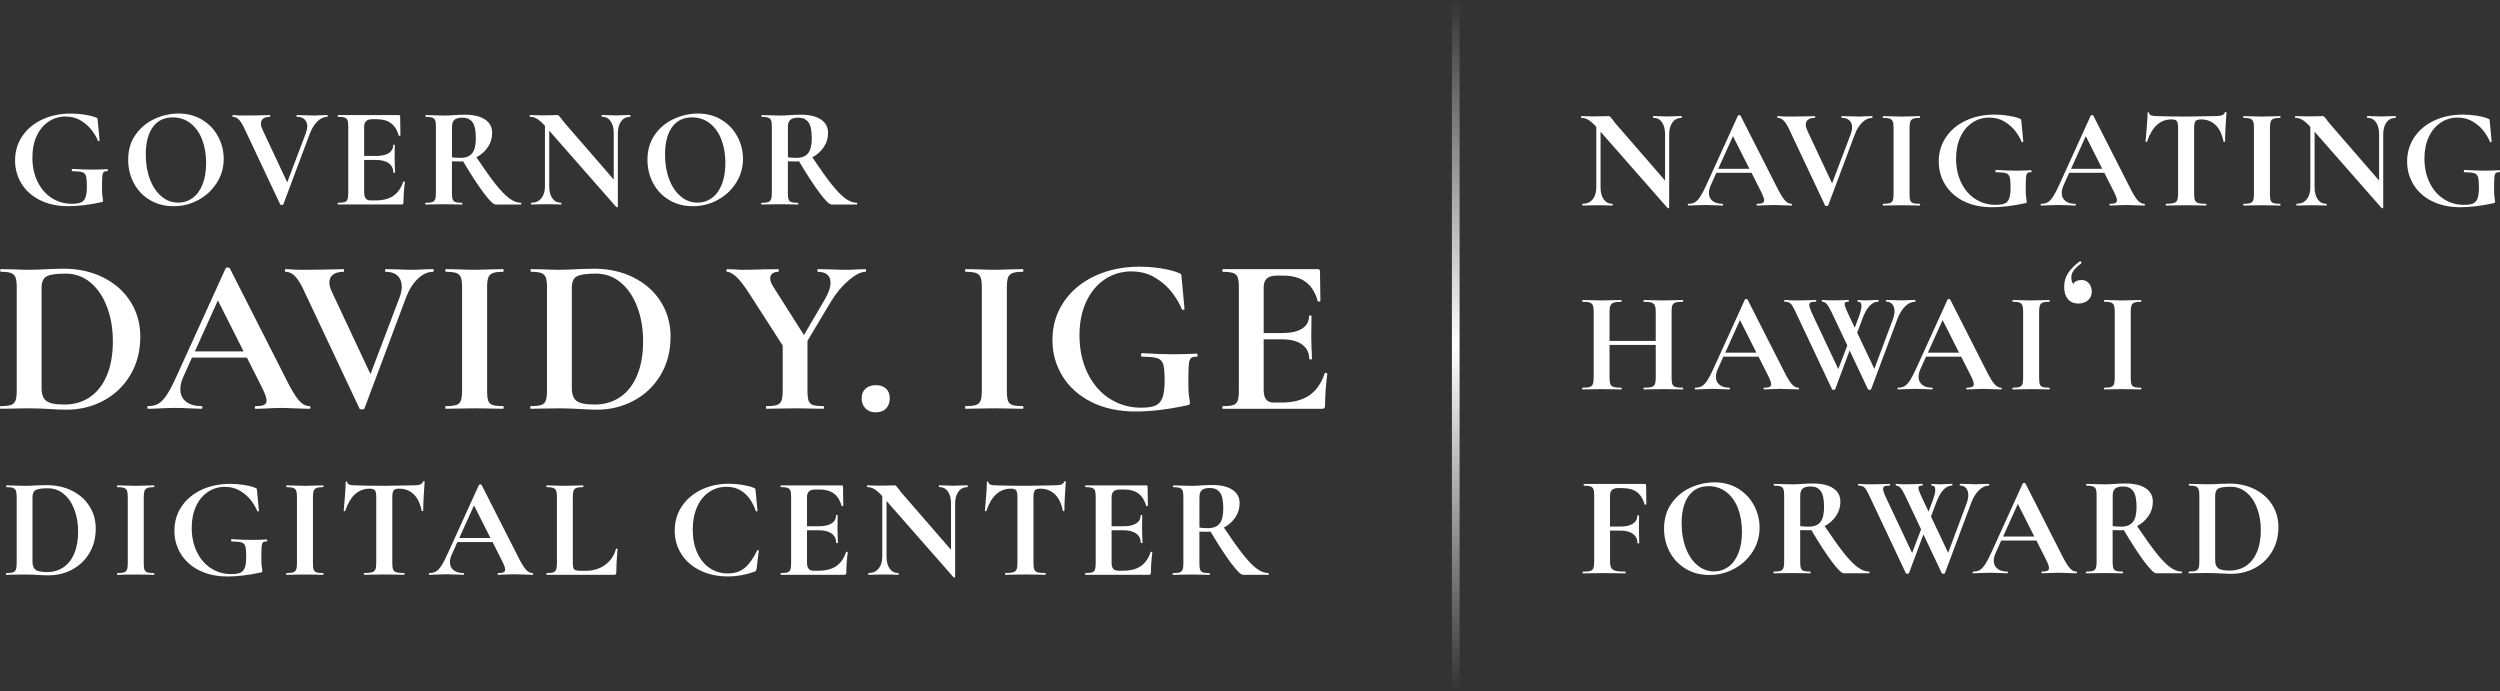 <?xml version="1.0" encoding="UTF-8"?>
<svg xmlns="http://www.w3.org/2000/svg" xmlns:xlink="http://www.w3.org/1999/xlink" id="Layer_2" viewBox="0 0 978.94 270.73">
  <rect x="0" y="0" width="978.94" height="270.73" fill="#333333" stroke="none"/>
  <defs>
    <style>.cls-1{fill:url(#linear-gradient);}.cls-2{fill:#fff;}</style>
    <linearGradient id="linear-gradient" x1="1630.51" y1="4162.06" x2="1901.23" y2="4162.06" gradientTransform="translate(-3592.03 1901.23) rotate(-90)" gradientUnits="userSpaceOnUse">
      <stop offset="0" stop-color="#fff" stop-opacity="0"></stop>
      <stop offset=".5" stop-color="#fff"></stop>
      <stop offset="1" stop-color="#fff" stop-opacity="0"></stop>
    </linearGradient>
  </defs>
  <g id="Layer_1-2">
    <rect class="cls-1" x="568.53" width="3.01" height="270.73"></rect>
    <path class="cls-2" d="M658.54,45.82c0,.22-.04.34-.11.34-1.49,0-2.67.59-3.53,1.76-.86,1.18-1.29,2.75-1.29,4.73v28.67c0,.11-.08.19-.25.22-.17.04-.29.02-.36-.06l-26.26-29.9v21.78c0,1.98.41,3.55,1.23,4.7.82,1.16,1.96,1.74,3.42,1.74.07,0,.11.11.11.34s-.04.34-.11.34c-1.05,0-1.85-.02-2.41-.06l-3.02-.06-3.47.06c-.64.04-1.55.06-2.74.06-.11,0-.17-.11-.17-.34s.06-.34.17-.34c1.64,0,2.94-.58,3.89-1.74.95-1.16,1.43-2.72,1.43-4.7v-23.69c-1.23-1.34-2.29-2.27-3.16-2.77-.88-.5-1.78-.76-2.72-.76-.08,0-.11-.11-.11-.34s.04-.34.11-.34l2.35.06c.48.04,1.19.06,2.13.06l4.26-.06c.52-.04,1.16-.06,1.9-.06.3,0,.52.08.67.22.15.15.41.47.78.95.63.86,1.08,1.44,1.34,1.74l19.38,22.34v-18.09c0-2.02-.41-3.6-1.23-4.76-.82-1.16-1.96-1.74-3.42-1.74-.08,0-.11-.11-.11-.34s.04-.34.11-.34l2.41.06c1.19.08,2.2.11,3.02.11.75,0,1.79-.04,3.14-.11l2.52-.06c.07,0,.11.11.11.34Z"></path>
    <path class="cls-2" d="M701.77,80.15c0,.22-.09.34-.28.34-.75,0-1.9-.04-3.47-.11-1.64-.07-2.82-.11-3.53-.11-.93,0-2.07.04-3.42.11-1.27.08-2.28.11-3.02.11-.15,0-.22-.11-.22-.34s.07-.34.22-.34c.97,0,1.67-.1,2.1-.31.43-.2.64-.57.64-1.09,0-.63-.37-1.7-1.12-3.19l-3.81-7.56h-13.78l-2.18,4.87c-.49,1.08-.73,2.09-.73,3.02,0,1.34.48,2.39,1.43,3.14.95.75,2.23,1.12,3.84,1.12.19,0,.28.11.28.34s-.09.34-.28.34c-.67,0-1.64-.04-2.91-.11-1.42-.07-2.65-.11-3.7-.11s-2.22.04-3.64.11c-1.27.08-2.3.11-3.08.11-.15,0-.22-.11-.22-.34s.08-.34.22-.34c1.04,0,1.92-.21,2.63-.64.71-.43,1.42-1.19,2.13-2.3.71-1.1,1.55-2.73,2.52-4.9l12.15-26.71c.07-.11.24-.17.5-.17.3,0,.47.06.5.17l14,27.55c1.31,2.65,2.39,4.48,3.25,5.49.86,1.01,1.75,1.51,2.69,1.51.19,0,.28.11.28.34ZM672.82,66.09h12.21l-6.44-12.77-5.77,12.77Z"></path>
    <path class="cls-2" d="M733.24,45.82c0,.22-.06.34-.17.34-1.34,0-2.63.6-3.86,1.79-1.23,1.2-2.22,2.8-2.97,4.82l-10.36,27.66c-.04.15-.24.22-.62.22s-.58-.08-.62-.22l-14.28-30.3c-.67-1.34-1.34-2.34-2.02-3-.67-.65-1.42-.98-2.24-.98-.11,0-.17-.11-.17-.34s.06-.34.17-.34c.56,0,.95.02,1.18.06.75.08,1.72.11,2.91.11,3.21,0,5.94-.04,8.18-.11.6-.04,1.34-.06,2.24-.06.11,0,.17.11.17.34s-.06.34-.17.34c-1.12,0-1.99.23-2.6.7-.62.47-.92,1.13-.92,1.99,0,.63.21,1.4.62,2.3l9.69,20.66,7.28-19.21c.37-1.04.56-1.94.56-2.69,0-1.16-.35-2.07-1.04-2.74-.69-.67-1.69-1.01-3-1.01-.11,0-.17-.11-.17-.34s.06-.34.17-.34l2.74.06c1.57.08,2.97.11,4.2.11.71,0,1.59-.04,2.63-.11l2.3-.06c.11,0,.17.11.17.34Z"></path>
    <path class="cls-2" d="M748.02,78.47c.19.52.55.88,1.09,1.06.54.19,1.41.28,2.6.28.11,0,.17.11.17.34s-.06.34-.17.34c-1.23,0-2.2-.02-2.91-.06l-4.26-.06-4.14.06c-.75.04-1.75.06-3.02.06-.08,0-.11-.11-.11-.34s.04-.34.11-.34c1.19,0,2.07-.09,2.63-.28.56-.19.94-.55,1.15-1.09.21-.54.31-1.37.31-2.49v-25.93c0-1.12-.1-1.94-.31-2.46-.21-.52-.59-.89-1.15-1.09-.56-.21-1.44-.31-2.63-.31-.08,0-.11-.11-.11-.34s.04-.34.11-.34l3.02.06c1.72.08,3.1.11,4.14.11,1.16,0,2.59-.04,4.31-.11l2.86-.06c.11,0,.17.11.17.34s-.06.34-.17.34c-1.16,0-2.02.11-2.58.34-.56.22-.93.61-1.12,1.15-.19.54-.28,1.37-.28,2.49v25.82c0,1.16.09,2,.28,2.52Z"></path>
    <path class="cls-2" d="M768.91,78.78c-3.14-1.59-5.54-3.74-7.22-6.47-1.68-2.72-2.52-5.75-2.52-9.07,0-3.55.94-6.72,2.83-9.52,1.88-2.8,4.49-4.97,7.81-6.52,3.32-1.55,7.06-2.32,11.2-2.32,1.79,0,3.58.14,5.38.42,1.79.28,3.23.64,4.31,1.09.41.15.64.27.7.36.06.09.1.4.14.92l.73,7.78c0,.11-.1.19-.31.22-.21.04-.33-.02-.36-.17-.49-1.23-1.27-2.58-2.35-4.03-1.08-1.46-2.5-2.72-4.26-3.81-1.75-1.08-3.79-1.62-6.1-1.62s-4.57.65-6.55,1.96c-1.98,1.31-3.54,3.17-4.68,5.6s-1.71,5.25-1.71,8.46c0,3.51.66,6.65,1.99,9.41s3.16,4.91,5.52,6.44c2.35,1.53,5,2.3,7.95,2.3,1.53,0,2.71-.17,3.53-.5s1.42-.99,1.79-1.96c.37-.97.56-2.41.56-4.31s-.11-3.29-.34-4.06c-.22-.76-.7-1.28-1.43-1.54-.73-.26-2.01-.39-3.84-.39-.22,0-.34-.15-.34-.45,0-.11.03-.21.08-.31.06-.09.12-.14.2-.14,3.17.19,5.75.28,7.73.28s3.88-.06,5.94-.17c.15,0,.23.13.25.39.02.26-.07.39-.25.39-.67-.04-1.15.08-1.43.36s-.46.85-.53,1.71c-.08.86-.11,2.35-.11,4.48,0,1.68.06,2.88.2,3.58.13.71.2,1.16.2,1.34,0,.22-.04.37-.11.45s-.24.15-.5.22c-4.82,1.04-9.15,1.57-12.99,1.57-4.26,0-7.95-.79-11.09-2.38Z"></path>
    <path class="cls-2" d="M839.92,80.15c0,.22-.09.34-.28.34-.75,0-1.9-.04-3.47-.11-1.64-.07-2.82-.11-3.53-.11-.93,0-2.07.04-3.42.11-1.27.08-2.28.11-3.02.11-.15,0-.22-.11-.22-.34s.07-.34.22-.34c.97,0,1.67-.1,2.1-.31.43-.2.64-.57.64-1.09,0-.63-.37-1.7-1.12-3.19l-3.81-7.56h-13.78l-2.18,4.87c-.49,1.08-.73,2.09-.73,3.02,0,1.34.48,2.39,1.43,3.14.95.75,2.23,1.12,3.84,1.12.19,0,.28.11.28.34s-.09.34-.28.34c-.67,0-1.64-.04-2.91-.11-1.42-.07-2.65-.11-3.7-.11s-2.22.04-3.64.11c-1.27.08-2.3.11-3.08.11-.15,0-.22-.11-.22-.34s.08-.34.22-.34c1.04,0,1.92-.21,2.63-.64.71-.43,1.42-1.19,2.13-2.3.71-1.1,1.55-2.73,2.52-4.9l12.15-26.71c.07-.11.24-.17.5-.17.3,0,.47.06.5.17l14,27.55c1.31,2.65,2.39,4.48,3.25,5.49.86,1.01,1.75,1.51,2.69,1.51.19,0,.28.11.28.34ZM810.97,66.09h12.21l-6.44-12.77-5.77,12.77Z"></path>
    <path class="cls-2" d="M840.76,55.45c-.04.11-.15.16-.34.14s-.28-.08-.28-.2c.15-1.49.32-3.42.5-5.8.19-2.37.28-4.15.28-5.35,0-.19.1-.28.31-.28s.31.09.31.28c0,.82,1.06,1.23,3.19,1.23,3.21.11,6.96.17,11.26.17,2.2,0,4.54-.04,7-.11l3.81-.06c1.42,0,2.45-.09,3.11-.28.65-.19,1.07-.56,1.26-1.12.04-.15.16-.22.36-.22s.31.08.31.22c-.11,1.12-.23,2.91-.36,5.38-.13,2.46-.2,4.44-.2,5.94,0,.11-.09.17-.28.17s-.3-.06-.34-.17c-.56-2.87-1.61-5.03-3.14-6.47-1.53-1.44-3.42-2.16-5.66-2.16-1.08,0-1.8.23-2.16.7s-.53,1.35-.53,2.66v25.82c0,1.16.11,2,.34,2.52.22.52.65.88,1.29,1.06.63.19,1.64.28,3.02.28.11,0,.17.11.17.34s-.06.34-.17.34c-1.34,0-2.41-.02-3.19-.06l-4.65-.06-4.54.06c-.78.04-1.87.06-3.25.06-.11,0-.17-.11-.17-.34s.06-.34.17-.34c1.34,0,2.34-.09,3-.28.65-.19,1.1-.55,1.34-1.09.24-.54.36-1.37.36-2.49v-25.93c0-1.27-.17-2.13-.5-2.58s-1.03-.67-2.07-.67c-4.44,0-7.63,2.89-9.58,8.68Z"></path>
    <path class="cls-2" d="M889.14,78.47c.19.52.55.88,1.09,1.06.54.19,1.41.28,2.6.28.11,0,.17.11.17.34s-.06.34-.17.34c-1.23,0-2.2-.02-2.91-.06l-4.26-.06-4.14.06c-.75.04-1.75.06-3.02.06-.08,0-.11-.11-.11-.34s.04-.34.11-.34c1.19,0,2.07-.09,2.63-.28.56-.19.94-.55,1.15-1.09.21-.54.31-1.37.31-2.49v-25.93c0-1.12-.1-1.94-.31-2.46-.21-.52-.59-.89-1.15-1.09-.56-.21-1.44-.31-2.63-.31-.08,0-.11-.11-.11-.34s.04-.34.11-.34l3.02.06c1.72.08,3.1.11,4.14.11,1.16,0,2.59-.04,4.31-.11l2.86-.06c.11,0,.17.11.17.34s-.06.34-.17.34c-1.16,0-2.02.11-2.58.34-.56.22-.93.61-1.12,1.15-.19.54-.28,1.37-.28,2.49v25.82c0,1.16.09,2,.28,2.52Z"></path>
    <path class="cls-2" d="M938.14,45.82c0,.22-.04.34-.11.34-1.49,0-2.67.59-3.53,1.76-.86,1.18-1.29,2.75-1.29,4.73v28.67c0,.11-.08.19-.25.22-.17.04-.29.02-.36-.06l-26.26-29.9v21.78c0,1.98.41,3.55,1.23,4.7.82,1.16,1.96,1.74,3.42,1.74.07,0,.11.11.11.34s-.04.34-.11.34c-1.05,0-1.85-.02-2.41-.06l-3.02-.06-3.47.06c-.64.04-1.55.06-2.74.06-.11,0-.17-.11-.17-.34s.06-.34.17-.34c1.64,0,2.94-.58,3.89-1.74.95-1.16,1.43-2.72,1.43-4.7v-23.69c-1.23-1.34-2.29-2.27-3.16-2.77-.88-.5-1.78-.76-2.72-.76-.08,0-.11-.11-.11-.34s.04-.34.11-.34l2.35.06c.48.04,1.19.06,2.13.06l4.26-.06c.52-.04,1.16-.06,1.9-.06.3,0,.52.08.67.22.15.15.41.47.78.95.63.86,1.08,1.44,1.34,1.74l19.38,22.34v-18.09c0-2.02-.41-3.6-1.23-4.76-.82-1.16-1.96-1.74-3.42-1.74-.08,0-.11-.11-.11-.34s.04-.34.11-.34l2.41.06c1.19.08,2.2.11,3.02.11.75,0,1.79-.04,3.14-.11l2.52-.06c.07,0,.11.11.11.34Z"></path>
    <path class="cls-2" d="M952.31,78.78c-3.14-1.59-5.54-3.74-7.22-6.47-1.68-2.72-2.52-5.75-2.52-9.07,0-3.55.94-6.72,2.83-9.52,1.88-2.8,4.49-4.97,7.81-6.52,3.32-1.55,7.06-2.32,11.2-2.32,1.79,0,3.58.14,5.38.42,1.79.28,3.23.64,4.31,1.09.41.15.64.27.7.36.06.09.1.4.14.92l.73,7.78c0,.11-.1.19-.31.22-.21.04-.33-.02-.36-.17-.49-1.23-1.27-2.58-2.35-4.03-1.08-1.46-2.5-2.72-4.26-3.81-1.75-1.08-3.79-1.62-6.1-1.62s-4.57.65-6.55,1.96c-1.98,1.31-3.54,3.17-4.68,5.6s-1.71,5.25-1.71,8.46c0,3.51.66,6.65,1.99,9.41s3.16,4.91,5.52,6.44c2.35,1.53,5,2.3,7.95,2.3,1.53,0,2.71-.17,3.53-.5s1.42-.99,1.79-1.96c.37-.97.56-2.41.56-4.31s-.11-3.29-.34-4.06c-.22-.76-.7-1.28-1.43-1.54-.73-.26-2.01-.39-3.84-.39-.22,0-.34-.15-.34-.45,0-.11.03-.21.08-.31.06-.09.12-.14.2-.14,3.17.19,5.75.28,7.73.28s3.88-.06,5.94-.17c.15,0,.23.13.25.39.02.26-.07.39-.25.39-.67-.04-1.15.08-1.43.36s-.46.85-.53,1.71c-.08.86-.11,2.35-.11,4.48,0,1.68.06,2.88.2,3.58.13.71.2,1.16.2,1.34,0,.22-.04.37-.11.45s-.24.15-.5.22c-4.82,1.04-9.15,1.57-12.99,1.57-4.26,0-7.95-.79-11.09-2.38Z"></path>
    <path class="cls-2" d="M659.1,152.15c0,.22-.06.34-.17.34-1.31,0-2.35-.02-3.14-.06l-4.31-.06-5.04.06c-.67.04-1.59.06-2.74.06-.11,0-.17-.11-.17-.34s.06-.34.17-.34c1.38,0,2.39-.09,3.02-.28.63-.19,1.06-.54,1.29-1.06.22-.52.34-1.36.34-2.52v-12.88h-18.09v12.88c0,1.12.11,1.95.34,2.49.22.54.65.91,1.29,1.09.63.19,1.64.28,3.02.28.07,0,.11.11.11.34s-.04.34-.11.34c-1.31,0-2.35-.02-3.14-.06l-4.87-.06-4.2.06c-.75.04-1.77.06-3.08.06-.08,0-.11-.11-.11-.34s.04-.34.11-.34c1.31,0,2.26-.09,2.86-.28.6-.19,1.01-.55,1.23-1.09.22-.54.34-1.37.34-2.49v-25.93c0-1.12-.11-1.94-.34-2.46-.22-.52-.62-.89-1.2-1.09-.58-.21-1.5-.31-2.77-.31-.11,0-.17-.11-.17-.34s.06-.34.17-.34l3.02.06c1.72.08,3.1.11,4.14.11,1.42,0,3.06-.04,4.93-.11l3.08-.06c.07,0,.11.11.11.34s-.04.34-.11.34c-1.34,0-2.33.11-2.97.34-.63.22-1.07.61-1.32,1.15s-.36,1.37-.36,2.49v11.37h18.09v-11.37c0-1.12-.11-1.95-.34-2.49-.22-.54-.65-.92-1.29-1.15-.64-.22-1.64-.34-3.02-.34-.11,0-.17-.11-.17-.34s.06-.34.17-.34l2.74.06c1.87.08,3.55.11,5.04.11,1.01,0,2.44-.04,4.31-.11l3.14-.06c.11,0,.17.11.17.34s-.06.34-.17.34c-1.27,0-2.21.1-2.83.31s-1.03.57-1.23,1.09c-.21.52-.31,1.34-.31,2.46v25.93c0,1.12.1,1.95.31,2.49.21.54.61.91,1.2,1.09.6.19,1.55.28,2.86.28.11,0,.17.11.17.34Z"></path>
    <path class="cls-2" d="M704.51,152.15c0,.22-.09.34-.28.34-.75,0-1.9-.04-3.47-.11-1.64-.07-2.82-.11-3.53-.11-.93,0-2.07.04-3.42.11-1.27.08-2.28.11-3.02.11-.15,0-.22-.11-.22-.34s.07-.34.22-.34c.97,0,1.67-.1,2.1-.31.43-.2.64-.57.64-1.09,0-.63-.37-1.7-1.12-3.19l-3.81-7.56h-13.78l-2.18,4.87c-.49,1.08-.73,2.09-.73,3.02,0,1.34.48,2.39,1.43,3.14.95.75,2.23,1.12,3.84,1.12.19,0,.28.11.28.34s-.09.34-.28.34c-.67,0-1.64-.04-2.91-.11-1.42-.07-2.65-.11-3.7-.11s-2.22.04-3.64.11c-1.27.08-2.3.11-3.08.11-.15,0-.22-.11-.22-.34s.08-.34.22-.34c1.04,0,1.92-.21,2.63-.64.71-.43,1.42-1.19,2.13-2.3.71-1.1,1.55-2.73,2.52-4.9l12.15-26.71c.07-.11.24-.17.5-.17.3,0,.47.06.5.17l14,27.55c1.31,2.65,2.39,4.48,3.25,5.49.86,1.01,1.75,1.51,2.69,1.51.19,0,.28.11.28.34ZM675.56,138.09h12.21l-6.44-12.77-5.77,12.77Z"></path>
    <path class="cls-2" d="M750.04,117.82c0,.22-.04.34-.11.34-1.38,0-2.68.59-3.89,1.76-1.21,1.18-2.21,2.79-3,4.84l-10.36,27.66c-.04.15-.24.22-.62.22s-.58-.08-.62-.22l-7.17-15.18-5.66,15.18c-.04.15-.24.22-.62.22s-.58-.08-.62-.22l-14.28-30.3c-.56-1.19-1.02-2.05-1.37-2.58-.36-.52-.75-.89-1.18-1.09-.43-.21-1-.31-1.71-.31-.11,0-.17-.11-.17-.34s.06-.34.17-.34c.56,0,.95.02,1.18.06.75.08,1.72.11,2.91.11,2.5,0,4.61-.04,6.33-.11.48-.04,1.08-.06,1.79-.06.11,0,.17.11.17.34s-.06.34-.17.34c-.93,0-1.6.09-1.99.28-.39.19-.59.52-.59,1.01,0,.64.43,1.87,1.29,3.7l10.08,21.39,3.53-9.24-6.22-13.16c-.63-1.34-1.23-2.34-1.79-3-.56-.65-1.16-.98-1.79-.98-.11,0-.17-.11-.17-.34s.06-.34.17-.34c.37,0,.81.03,1.32.08s1.22.08,2.16.08c2.13,0,3.9-.04,5.32-.11.37-.04.86-.06,1.46-.06.11,0,.17.11.17.34s-.06.34-.17.34c-.52,0-.91.07-1.15.2-.24.13-.36.36-.36.7,0,.63.5,2,1.51,4.09l2.46,5.21,1.4-3.75c.82-2.13,1.23-3.73,1.23-4.82s-.47-1.62-1.4-1.62c-.11,0-.17-.11-.17-.34s.06-.34.17-.34c.3,0,.62.03.98.08s1.24.08,2.66.08c.63,0,1.4-.04,2.3-.11l2.07-.06c.07,0,.11.11.11.34s-.04.34-.11.34c-2.5,0-4.57,2.2-6.22,6.61l-2.07,5.54,6.72,14.17,7.22-19.32c.45-1.19.67-2.28.67-3.25,0-1.16-.29-2.07-.87-2.74-.58-.67-1.35-1.01-2.32-1.01-.11,0-.17-.11-.17-.34s.06-.34.17-.34l2.58.06c1.34.08,2.58.11,3.7.11.75,0,1.6-.04,2.58-.11l2.41-.06c.08,0,.11.11.11.34Z"></path>
    <path class="cls-2" d="M783.87,152.15c0,.22-.09.34-.28.34-.75,0-1.9-.04-3.47-.11-1.64-.07-2.82-.11-3.53-.11-.93,0-2.07.04-3.42.11-1.27.08-2.28.11-3.02.11-.15,0-.22-.11-.22-.34s.07-.34.22-.34c.97,0,1.67-.1,2.1-.31.43-.2.64-.57.64-1.09,0-.63-.37-1.7-1.12-3.19l-3.81-7.56h-13.78l-2.18,4.87c-.49,1.08-.73,2.09-.73,3.02,0,1.34.48,2.39,1.43,3.14.95.75,2.23,1.12,3.84,1.12.19,0,.28.11.28.34s-.09.34-.28.34c-.67,0-1.64-.04-2.91-.11-1.42-.07-2.65-.11-3.7-.11s-2.22.04-3.64.11c-1.27.08-2.3.11-3.08.11-.15,0-.22-.11-.22-.34s.08-.34.22-.34c1.04,0,1.92-.21,2.63-.64.71-.43,1.42-1.19,2.13-2.3.71-1.1,1.55-2.73,2.52-4.9l12.15-26.71c.07-.11.24-.17.5-.17.3,0,.47.06.5.17l14,27.55c1.31,2.65,2.39,4.48,3.25,5.49.86,1.01,1.75,1.51,2.69,1.51.19,0,.28.11.28.34ZM754.91,138.09h12.21l-6.44-12.77-5.77,12.77Z"></path>
    <path class="cls-2" d="M798.76,150.47c.19.52.55.88,1.09,1.06.54.19,1.41.28,2.6.28.11,0,.17.11.17.34s-.06.34-.17.34c-1.23,0-2.2-.02-2.91-.06l-4.26-.06-4.14.06c-.75.04-1.75.06-3.02.06-.08,0-.11-.11-.11-.34s.04-.34.11-.34c1.19,0,2.07-.09,2.63-.28.56-.19.94-.55,1.15-1.09.21-.54.31-1.37.31-2.49v-25.93c0-1.12-.1-1.94-.31-2.46-.21-.52-.59-.89-1.15-1.09-.56-.21-1.44-.31-2.63-.31-.08,0-.11-.11-.11-.34s.04-.34.11-.34l3.02.06c1.72.08,3.1.11,4.14.11,1.16,0,2.59-.04,4.31-.11l2.86-.06c.11,0,.17.11.17.34s-.06.34-.17.34c-1.16,0-2.02.11-2.58.34-.56.22-.93.61-1.12,1.15-.19.54-.28,1.37-.28,2.49v25.82c0,1.16.09,2,.28,2.52Z"></path>
    <path class="cls-2" d="M817.96,110.93c.75.85,1.12,1.95,1.12,3.28,0,1.44-.51,2.57-1.52,3.4-1.01.83-2.24,1.24-3.68,1.24-1.81,0-3.2-.59-4.16-1.76-.96-1.17-1.44-2.75-1.44-4.72,0-2.08.53-3.92,1.6-5.52,1.07-1.6,2.56-3.09,4.48-4.48l.16-.08c.21,0,.37.12.48.36.11.24.08.41-.08.52-1.17.85-2.11,1.72-2.8,2.6-.69.88-1.04,1.8-1.04,2.76,0,1.23.27,2.11.8,2.64.53-1.01,1.63-1.52,3.28-1.52,1.12,0,2.05.43,2.8,1.28Z"></path>
    <path class="cls-2" d="M834.63,150.47c.19.52.55.88,1.09,1.06.54.19,1.41.28,2.6.28.11,0,.17.11.17.34s-.06.34-.17.34c-1.23,0-2.2-.02-2.91-.06l-4.26-.06-4.14.06c-.75.04-1.75.06-3.02.06-.08,0-.11-.11-.11-.34s.04-.34.11-.34c1.19,0,2.07-.09,2.63-.28.56-.19.94-.55,1.15-1.09.21-.54.31-1.37.31-2.49v-25.93c0-1.12-.1-1.94-.31-2.46-.21-.52-.59-.89-1.15-1.09-.56-.21-1.44-.31-2.63-.31-.08,0-.11-.11-.11-.34s.04-.34.11-.34l3.02.06c1.72.08,3.1.11,4.14.11,1.16,0,2.59-.04,4.31-.11l2.86-.06c.11,0,.17.11.17.34s-.06.34-.17.34c-1.16,0-2.02.11-2.58.34-.56.22-.93.61-1.12,1.15-.19.54-.28,1.37-.28,2.49v25.82c0,1.16.09,2,.28,2.52Z"></path>
    <path class="cls-2" d="M644.65,197.44c0,.07-.1.13-.31.17-.21.04-.33,0-.36-.11-.6-2.16-1.61-3.77-3.02-4.81s-3.29-1.57-5.6-1.57h-1.68c-1.12,0-1.94.24-2.46.73-.52.49-.78,1.23-.78,2.24v12.1h4.03c2.17,0,3.82-.38,4.96-1.15s1.71-1.82,1.71-3.16c0-.07.11-.11.34-.11s.34.04.34.11l-.06,5.1c0,1.2.02,2.09.06,2.69l.06,2.97c0,.11-.11.17-.34.17s-.34-.06-.34-.17c0-1.49-.59-2.68-1.76-3.56-1.18-.88-2.85-1.32-5.01-1.32h-3.98v11.98c0,1.16.15,2.02.45,2.58s.86.95,1.68,1.18c.82.22,2.11.34,3.86.34.07,0,.11.11.11.34s-.04.34-.11.34c-1.53,0-2.73-.02-3.58-.05l-5.71-.06-4.2.06c-.75.04-1.77.05-3.08.05-.11,0-.17-.11-.17-.34s.06-.34.17-.34c1.31,0,2.26-.09,2.86-.28.6-.19,1-.55,1.2-1.09s.31-1.37.31-2.49v-25.93c0-1.12-.09-1.94-.28-2.46-.19-.52-.56-.89-1.12-1.09-.56-.21-1.42-.31-2.58-.31-.11,0-.17-.11-.17-.34s.06-.34.17-.34h23.74c.37,0,.56.17.56.5l.11,7.45Z"></path>
    <path class="cls-2" d="M660.08,222.72c-2.71-1.62-4.8-3.83-6.27-6.61-1.48-2.78-2.21-5.81-2.21-9.1,0-3.85.97-7.14,2.91-9.88,1.94-2.74,4.43-4.81,7.48-6.19s6.15-2.07,9.32-2.07c3.55,0,6.66.83,9.35,2.49,2.69,1.66,4.75,3.86,6.19,6.58,1.44,2.72,2.16,5.62,2.16,8.68,0,3.4-.9,6.52-2.69,9.35-1.79,2.84-4.19,5.08-7.2,6.72s-6.26,2.46-9.77,2.46-6.56-.81-9.27-2.44ZM676.82,221.94c1.66-1.21,2.96-2.99,3.89-5.32.93-2.33,1.4-5.12,1.4-8.37,0-3.43-.52-6.5-1.57-9.21-1.05-2.71-2.56-4.82-4.54-6.36-1.98-1.53-4.29-2.3-6.94-2.3-3.4,0-6.01,1.28-7.84,3.84-1.83,2.56-2.74,6.13-2.74,10.72,0,3.62.55,6.86,1.65,9.71,1.1,2.86,2.61,5.09,4.54,6.69,1.92,1.61,4.1,2.41,6.52,2.41,2.09,0,3.97-.61,5.63-1.82Z"></path>
    <path class="cls-2" d="M732.07,224.15c0,.22-.04.34-.11.34h-9.97c-.82,0-2.35-1.48-4.59-4.45-2.24-2.97-4.95-7.12-8.12-12.46-.3.04-.73.06-1.29.06-1.46,0-2.48-.02-3.08-.06v12.38c0,1.16.09,2,.28,2.52.19.52.55.88,1.09,1.06s1.41.28,2.6.28c.07,0,.11.11.11.34s-.04.34-.11.34c-1.23,0-2.2-.02-2.91-.05l-4.26-.06-4.09.06c-.75.04-1.76.05-3.02.05-.11,0-.17-.11-.17-.34s.06-.34.17-.34c1.19,0,2.06-.09,2.6-.28.54-.19.91-.55,1.12-1.09s.31-1.37.31-2.49v-25.93c0-1.12-.09-1.94-.28-2.46-.19-.52-.56-.89-1.12-1.09-.56-.21-1.42-.31-2.58-.31-.08,0-.11-.11-.11-.34s.04-.34.11-.34l2.97.06c1.72.07,3.08.11,4.09.11,1.27,0,2.59-.05,3.98-.17.49-.04,1.09-.07,1.82-.11.73-.04,1.54-.06,2.44-.06,3.4,0,6.03.63,7.9,1.88,1.87,1.25,2.8,3,2.8,5.24,0,2.05-.56,3.91-1.68,5.57-1.12,1.66-2.61,3-4.48,4,2.99,4.48,5.49,7.99,7.5,10.53,2.02,2.54,3.81,4.39,5.38,5.54,1.57,1.16,3.1,1.74,4.59,1.74.07,0,.11.11.11.34ZM708.15,206.23c2.17,0,3.72-.61,4.68-1.82.95-1.21,1.43-3.16,1.43-5.85,0-3.06-.45-5.17-1.34-6.33-.9-1.16-2.18-1.74-3.86-1.74-1.49,0-2.56.28-3.19.84-.63.56-.95,1.49-.95,2.8v11.87c.9.15,1.98.22,3.25.22Z"></path>
    <path class="cls-2" d="M778.94,189.82c0,.22-.04.34-.11.34-1.38,0-2.68.59-3.89,1.76-1.21,1.18-2.21,2.79-3,4.85l-10.36,27.66c-.04.15-.24.22-.62.22s-.58-.07-.62-.22l-7.17-15.18-5.66,15.18c-.04.15-.24.22-.62.22s-.58-.07-.62-.22l-14.28-30.3c-.56-1.19-1.02-2.05-1.37-2.58-.36-.52-.75-.89-1.18-1.09-.43-.21-1-.31-1.71-.31-.11,0-.17-.11-.17-.34s.06-.34.17-.34c.56,0,.95.02,1.18.06.75.07,1.72.11,2.91.11,2.5,0,4.61-.04,6.33-.11.48-.04,1.08-.06,1.79-.06.11,0,.17.11.17.34s-.06.34-.17.34c-.93,0-1.6.09-1.99.28s-.59.52-.59,1.01c0,.63.43,1.87,1.29,3.7l10.08,21.39,3.53-9.24-6.22-13.16c-.63-1.34-1.23-2.34-1.79-3-.56-.65-1.16-.98-1.79-.98-.11,0-.17-.11-.17-.34s.06-.34.17-.34c.37,0,.81.03,1.32.08.5.06,1.22.08,2.16.08,2.13,0,3.9-.04,5.32-.11.37-.04.86-.06,1.46-.06.11,0,.17.11.17.34s-.06.34-.17.34c-.52,0-.91.07-1.15.2-.24.13-.36.36-.36.7,0,.63.5,2,1.51,4.09l2.46,5.21,1.4-3.75c.82-2.13,1.23-3.73,1.23-4.82s-.47-1.62-1.4-1.62c-.11,0-.17-.11-.17-.34s.06-.34.17-.34c.3,0,.62.03.98.08.35.06,1.24.08,2.66.08.63,0,1.4-.04,2.3-.11l2.07-.06c.07,0,.11.11.11.34s-.04.34-.11.34c-2.5,0-4.57,2.2-6.22,6.61l-2.07,5.54,6.72,14.17,7.22-19.32c.45-1.19.67-2.28.67-3.25,0-1.16-.29-2.07-.87-2.74-.58-.67-1.35-1.01-2.32-1.01-.11,0-.17-.11-.17-.34s.06-.34.17-.34l2.58.06c1.34.07,2.58.11,3.7.11.75,0,1.6-.04,2.58-.11l2.41-.06c.08,0,.11.11.11.34Z"></path>
    <path class="cls-2" d="M813.32,224.15c0,.22-.09.34-.28.34-.75,0-1.9-.04-3.47-.11-1.64-.07-2.82-.11-3.53-.11-.93,0-2.07.04-3.42.11-1.27.07-2.28.11-3.02.11-.15,0-.22-.11-.22-.34s.07-.34.22-.34c.97,0,1.67-.1,2.1-.31.43-.2.64-.57.64-1.09,0-.63-.37-1.7-1.12-3.19l-3.81-7.56h-13.78l-2.18,4.87c-.49,1.08-.73,2.09-.73,3.02,0,1.34.48,2.39,1.43,3.14.95.75,2.23,1.12,3.84,1.12.19,0,.28.11.28.34s-.09.34-.28.34c-.67,0-1.64-.04-2.91-.11-1.42-.07-2.65-.11-3.7-.11s-2.22.04-3.64.11c-1.27.07-2.3.11-3.08.11-.15,0-.22-.11-.22-.34s.08-.34.22-.34c1.04,0,1.92-.21,2.63-.64.71-.43,1.42-1.19,2.13-2.29.71-1.1,1.55-2.73,2.52-4.9l12.15-26.71c.07-.11.24-.17.5-.17.3,0,.47.05.5.17l14,27.55c1.31,2.65,2.39,4.48,3.25,5.49.86,1.01,1.75,1.51,2.69,1.51.19,0,.28.11.28.34ZM784.37,210.09h12.21l-6.44-12.77-5.77,12.77Z"></path>
    <path class="cls-2" d="M854.42,224.15c0,.22-.04.34-.11.34h-9.97c-.82,0-2.35-1.48-4.59-4.45-2.24-2.97-4.95-7.12-8.12-12.46-.3.04-.73.06-1.29.06-1.46,0-2.48-.02-3.08-.06v12.38c0,1.16.09,2,.28,2.52.19.52.55.88,1.09,1.06s1.41.28,2.6.28c.07,0,.11.11.11.34s-.04.34-.11.34c-1.23,0-2.2-.02-2.91-.05l-4.26-.06-4.09.06c-.75.04-1.76.05-3.02.05-.11,0-.17-.11-.17-.34s.06-.34.17-.34c1.19,0,2.06-.09,2.6-.28.54-.19.91-.55,1.12-1.09s.31-1.37.31-2.49v-25.93c0-1.12-.09-1.94-.28-2.46-.19-.52-.56-.89-1.12-1.09-.56-.21-1.42-.31-2.58-.31-.08,0-.11-.11-.11-.34s.04-.34.11-.34l2.97.06c1.72.07,3.08.11,4.09.11,1.27,0,2.59-.05,3.98-.17.49-.04,1.09-.07,1.82-.11.73-.04,1.54-.06,2.44-.06,3.4,0,6.03.63,7.9,1.88,1.87,1.25,2.8,3,2.8,5.24,0,2.05-.56,3.91-1.68,5.57-1.12,1.66-2.61,3-4.48,4,2.99,4.48,5.49,7.99,7.5,10.53,2.02,2.54,3.81,4.39,5.38,5.54,1.57,1.16,3.1,1.74,4.59,1.74.07,0,.11.11.11.34ZM830.51,206.23c2.17,0,3.72-.61,4.68-1.82.95-1.21,1.43-3.16,1.43-5.85,0-3.06-.45-5.17-1.34-6.33-.9-1.16-2.18-1.74-3.86-1.74-1.49,0-2.56.28-3.19.84-.63.56-.95,1.49-.95,2.8v11.87c.9.15,1.98.22,3.25.22Z"></path>
    <path class="cls-2" d="M869.43,224.54c-.6-.04-1.33-.07-2.21-.11-.88-.04-1.86-.06-2.94-.06l-4.14.06c-.75.04-1.75.05-3.02.05-.08,0-.11-.11-.11-.34s.04-.34.11-.34c1.19,0,2.07-.09,2.63-.28.56-.19.94-.55,1.15-1.09.21-.54.31-1.37.31-2.49v-25.93c0-1.12-.1-1.94-.31-2.46-.21-.52-.58-.89-1.12-1.09s-1.39-.31-2.55-.31c-.11,0-.17-.11-.17-.34s.06-.34.17-.34l2.97.06c1.72.07,3.08.11,4.09.11,1.53,0,3.1-.05,4.7-.17,1.94-.07,3.25-.11,3.92-.11,3.77,0,7.12.75,10.05,2.24,2.93,1.49,5.2,3.53,6.8,6.1,1.6,2.58,2.41,5.47,2.41,8.68,0,3.62-.83,6.82-2.49,9.6-1.66,2.78-3.9,4.93-6.72,6.44-2.82,1.51-5.91,2.27-9.27,2.27-1.2,0-2.61-.06-4.26-.17ZM879.46,221.6c1.83-1.21,3.26-3.02,4.28-5.4,1.03-2.39,1.54-5.25,1.54-8.57s-.49-6.06-1.46-8.65c-.97-2.59-2.35-4.64-4.14-6.13-1.79-1.49-3.86-2.24-6.22-2.24s-3.9.22-4.76.67c-.86.45-1.29,1.4-1.29,2.86v25.2c0,1.49.39,2.55,1.18,3.16.78.62,2.3.92,4.54.92,2.39,0,4.5-.61,6.33-1.82Z"></path>
    <path class="cls-2" d="M15.64,78.37c-3.14-1.59-5.54-3.74-7.22-6.47-1.68-2.72-2.52-5.75-2.52-9.07,0-3.55.94-6.72,2.83-9.52,1.88-2.8,4.49-4.97,7.81-6.52,3.32-1.55,7.06-2.32,11.2-2.32,1.79,0,3.58.14,5.38.42,1.79.28,3.23.64,4.31,1.09.41.15.64.27.7.36.06.09.1.4.14.92l.73,7.78c0,.11-.1.19-.31.22-.21.04-.33-.02-.36-.17-.49-1.23-1.27-2.58-2.35-4.03-1.08-1.46-2.5-2.72-4.26-3.81-1.75-1.08-3.79-1.62-6.1-1.62s-4.57.65-6.55,1.96c-1.98,1.31-3.54,3.17-4.68,5.6s-1.71,5.25-1.71,8.46c0,3.51.66,6.65,1.99,9.41s3.16,4.91,5.52,6.44c2.35,1.53,5,2.3,7.95,2.3,1.53,0,2.71-.17,3.53-.5s1.42-.99,1.79-1.96c.37-.97.56-2.41.56-4.31s-.11-3.29-.34-4.06c-.22-.76-.7-1.28-1.43-1.54-.73-.26-2.01-.39-3.84-.39-.22,0-.34-.15-.34-.45,0-.11.03-.21.08-.31.06-.09.12-.14.2-.14,3.17.19,5.75.28,7.73.28s3.88-.06,5.94-.17c.15,0,.23.13.25.39.02.26-.07.39-.25.39-.67-.04-1.15.08-1.43.36s-.46.85-.53,1.71c-.08.86-.11,2.35-.11,4.48,0,1.68.06,2.88.2,3.58.13.71.2,1.16.2,1.34,0,.22-.04.37-.11.45s-.24.15-.5.22c-4.82,1.04-9.15,1.57-12.99,1.57-4.26,0-7.95-.79-11.09-2.38Z"></path>
    <path class="cls-2" d="M58.67,78.31c-2.71-1.62-4.8-3.83-6.27-6.61-1.48-2.78-2.21-5.81-2.21-9.1,0-3.84.97-7.14,2.91-9.88,1.94-2.74,4.43-4.81,7.48-6.19,3.04-1.38,6.15-2.07,9.32-2.07,3.55,0,6.66.83,9.35,2.49,2.69,1.66,4.75,3.86,6.19,6.58,1.44,2.73,2.16,5.62,2.16,8.68,0,3.4-.9,6.52-2.69,9.35s-4.19,5.08-7.2,6.72c-3,1.64-6.26,2.46-9.77,2.46s-6.56-.81-9.27-2.44ZM75.42,77.53c1.66-1.21,2.96-2.99,3.89-5.32.93-2.33,1.4-5.12,1.4-8.37,0-3.43-.52-6.5-1.57-9.21-1.05-2.71-2.56-4.82-4.54-6.36-1.98-1.53-4.29-2.3-6.94-2.3-3.4,0-6.01,1.28-7.84,3.84-1.83,2.56-2.74,6.13-2.74,10.72,0,3.62.55,6.86,1.65,9.72,1.1,2.86,2.61,5.09,4.54,6.69,1.92,1.61,4.1,2.41,6.52,2.41,2.09,0,3.97-.61,5.63-1.82Z"></path>
    <path class="cls-2" d="M128.31,45.41c0,.22-.06.34-.17.34-1.34,0-2.63.6-3.86,1.79-1.23,1.2-2.22,2.8-2.97,4.82l-10.36,27.66c-.04.15-.24.22-.62.22s-.58-.08-.62-.22l-14.28-30.3c-.67-1.34-1.34-2.34-2.02-3-.67-.65-1.42-.98-2.24-.98-.11,0-.17-.11-.17-.34s.06-.34.17-.34c.56,0,.95.02,1.18.06.75.08,1.72.11,2.91.11,3.21,0,5.94-.04,8.18-.11.6-.04,1.34-.06,2.24-.06.11,0,.17.11.17.34s-.06.34-.17.34c-1.12,0-1.99.23-2.6.7-.62.47-.92,1.13-.92,1.99,0,.63.21,1.4.62,2.3l9.69,20.66,7.28-19.21c.37-1.04.56-1.94.56-2.69,0-1.16-.35-2.07-1.04-2.74-.69-.67-1.69-1.01-3-1.01-.11,0-.17-.11-.17-.34s.06-.34.17-.34l2.74.06c1.57.08,2.97.11,4.2.11.71,0,1.59-.04,2.63-.11l2.3-.06c.11,0,.17.11.17.34Z"></path>
    <path class="cls-2" d="M158.1,71.06c.11,0,.21.03.31.08.09.06.14.1.14.14-.37,2.91-.56,5.56-.56,7.95,0,.3-.06.51-.17.64-.11.13-.34.2-.67.2h-24.75c-.11,0-.17-.11-.17-.34s.06-.34.17-.34c1.19,0,2.06-.09,2.6-.28.54-.19.9-.55,1.09-1.09.19-.54.28-1.37.28-2.49v-25.93c0-1.12-.09-1.94-.28-2.46-.19-.52-.56-.89-1.12-1.09-.56-.21-1.42-.31-2.58-.31-.11,0-.17-.11-.17-.34s.06-.34.17-.34h23.74c.37,0,.56.17.56.5l.11,7.45c0,.08-.1.13-.31.17-.21.04-.33,0-.36-.11-.6-2.17-1.61-3.77-3.02-4.82s-3.29-1.57-5.6-1.57h-1.68c-1.12,0-1.94.24-2.46.73-.52.49-.78,1.23-.78,2.24v11.42h4.65c2.17,0,3.83-.37,4.98-1.12,1.16-.75,1.74-1.79,1.74-3.14,0-.11.1-.17.31-.17s.31.06.31.17l-.06,5.04.06,2.69c.07,1.27.11,2.28.11,3.02,0,.08-.11.11-.34.11s-.34-.04-.34-.11c0-1.53-.59-2.73-1.76-3.61-1.18-.88-2.87-1.32-5.07-1.32h-4.59v12.66c0,1.08.2,1.89.62,2.41s1.06.78,1.96.78h1.85c2.91,0,5.25-.6,7-1.79,1.75-1.19,3.04-3.04,3.86-5.54,0-.07.07-.11.22-.11Z"></path>
    <path class="cls-2" d="M204.13,79.74c0,.22-.04.34-.11.34h-9.97c-.82,0-2.35-1.48-4.59-4.45s-4.95-7.12-8.12-12.46c-.3.04-.73.06-1.29.06-1.46,0-2.48-.02-3.08-.06v12.38c0,1.16.09,2,.28,2.52.19.52.55.88,1.09,1.06.54.19,1.41.28,2.6.28.07,0,.11.11.11.34s-.04.34-.11.34c-1.23,0-2.2-.02-2.91-.06l-4.26-.06-4.09.06c-.75.04-1.76.06-3.02.06-.11,0-.17-.11-.17-.34s.06-.34.17-.34c1.19,0,2.06-.09,2.6-.28.54-.19.91-.55,1.12-1.09.21-.54.31-1.37.31-2.49v-25.93c0-1.12-.09-1.94-.28-2.46-.19-.52-.56-.89-1.12-1.09-.56-.21-1.42-.31-2.58-.31-.08,0-.11-.11-.11-.34s.04-.34.11-.34l2.97.06c1.72.08,3.08.11,4.09.11,1.27,0,2.59-.06,3.98-.17.49-.04,1.09-.07,1.82-.11.73-.04,1.54-.06,2.44-.06,3.4,0,6.03.63,7.9,1.88,1.87,1.25,2.8,3,2.8,5.24,0,2.05-.56,3.91-1.68,5.57-1.12,1.66-2.61,3-4.48,4,2.99,4.48,5.49,7.99,7.5,10.53,2.02,2.54,3.81,4.39,5.38,5.54,1.57,1.16,3.1,1.74,4.59,1.74.07,0,.11.11.11.34ZM180.22,61.82c2.17,0,3.72-.61,4.68-1.82.95-1.21,1.43-3.16,1.43-5.85,0-3.06-.45-5.17-1.34-6.33-.9-1.16-2.18-1.74-3.86-1.74-1.49,0-2.56.28-3.19.84-.63.56-.95,1.49-.95,2.8v11.87c.9.15,1.98.22,3.25.22Z"></path>
    <path class="cls-2" d="M246.86,45.41c0,.22-.04.34-.11.34-1.49,0-2.67.59-3.53,1.76-.86,1.18-1.29,2.75-1.29,4.73v28.67c0,.11-.08.19-.25.22-.17.04-.29.02-.36-.06l-26.26-29.9v21.78c0,1.98.41,3.55,1.23,4.7.82,1.16,1.96,1.74,3.42,1.74.07,0,.11.11.11.34s-.04.34-.11.34c-1.05,0-1.85-.02-2.41-.06l-3.02-.06-3.47.06c-.64.04-1.55.06-2.74.06-.11,0-.17-.11-.17-.34s.06-.34.17-.34c1.64,0,2.94-.58,3.89-1.74.95-1.16,1.43-2.72,1.43-4.7v-23.69c-1.23-1.34-2.29-2.27-3.16-2.77-.88-.5-1.78-.76-2.72-.76-.08,0-.11-.11-.11-.34s.04-.34.11-.34l2.35.06c.48.04,1.19.06,2.13.06l4.26-.06c.52-.04,1.16-.06,1.9-.06.3,0,.52.08.67.22.15.15.41.47.78.95.63.86,1.08,1.44,1.34,1.74l19.38,22.34v-18.09c0-2.02-.41-3.6-1.23-4.76-.82-1.16-1.96-1.74-3.42-1.74-.08,0-.11-.11-.11-.34s.04-.34.11-.34l2.41.06c1.19.08,2.2.11,3.02.11.75,0,1.79-.04,3.14-.11l2.52-.06c.07,0,.11.11.11.34Z"></path>
    <path class="cls-2" d="M262.01,78.31c-2.71-1.62-4.8-3.83-6.27-6.61-1.48-2.78-2.21-5.81-2.21-9.1,0-3.84.97-7.14,2.91-9.88,1.94-2.74,4.43-4.81,7.48-6.19,3.04-1.38,6.15-2.07,9.32-2.07,3.55,0,6.66.83,9.35,2.49,2.69,1.66,4.75,3.86,6.19,6.58,1.44,2.73,2.16,5.62,2.16,8.68,0,3.4-.9,6.52-2.69,9.35s-4.19,5.08-7.2,6.72c-3,1.64-6.26,2.46-9.77,2.46s-6.56-.81-9.27-2.44ZM278.75,77.53c1.66-1.21,2.96-2.99,3.89-5.32.93-2.33,1.4-5.12,1.4-8.37,0-3.43-.52-6.5-1.57-9.21-1.05-2.71-2.56-4.82-4.54-6.36-1.98-1.53-4.29-2.3-6.94-2.3-3.4,0-6.01,1.28-7.84,3.84-1.83,2.56-2.74,6.13-2.74,10.72,0,3.62.55,6.86,1.65,9.72,1.1,2.86,2.61,5.09,4.54,6.69,1.92,1.61,4.1,2.41,6.52,2.41,2.09,0,3.97-.61,5.63-1.82Z"></path>
    <path class="cls-2" d="M335.67,79.74c0,.22-.04.34-.11.34h-9.97c-.82,0-2.35-1.48-4.59-4.45s-4.95-7.12-8.12-12.46c-.3.04-.73.06-1.29.06-1.46,0-2.48-.02-3.08-.06v12.38c0,1.16.09,2,.28,2.52.19.52.55.88,1.09,1.06.54.19,1.41.28,2.6.28.07,0,.11.11.11.34s-.04.34-.11.34c-1.23,0-2.2-.02-2.91-.06l-4.26-.06-4.09.06c-.75.04-1.76.06-3.02.06-.11,0-.17-.11-.17-.34s.06-.34.17-.34c1.19,0,2.06-.09,2.6-.28.54-.19.91-.55,1.12-1.09.21-.54.31-1.37.31-2.49v-25.93c0-1.12-.09-1.94-.28-2.46-.19-.52-.56-.89-1.12-1.09-.56-.21-1.42-.31-2.58-.31-.08,0-.11-.11-.11-.34s.04-.34.11-.34l2.97.06c1.72.08,3.08.11,4.09.11,1.27,0,2.59-.06,3.98-.17.49-.04,1.09-.07,1.82-.11.73-.04,1.54-.06,2.44-.06,3.4,0,6.03.63,7.9,1.88,1.87,1.25,2.8,3,2.8,5.24,0,2.05-.56,3.91-1.68,5.57-1.12,1.66-2.61,3-4.48,4,2.99,4.48,5.49,7.99,7.5,10.53,2.02,2.54,3.81,4.39,5.38,5.54,1.57,1.16,3.1,1.74,4.59,1.74.07,0,.11.11.11.34ZM311.76,61.82c2.17,0,3.72-.61,4.68-1.82.95-1.21,1.43-3.16,1.43-5.85,0-3.06-.45-5.17-1.34-6.33-.9-1.16-2.18-1.74-3.86-1.74-1.49,0-2.56.28-3.19.84-.63.56-.95,1.49-.95,2.8v11.87c.9.15,1.98.22,3.25.22Z"></path>
    <path class="cls-2" d="M19.42,160.16c-.93-.06-2.09-.12-3.46-.18-1.37-.06-2.9-.09-4.59-.09l-6.48.09c-1.17.06-2.74.09-4.72.09-.12,0-.17-.17-.17-.53s.06-.52.17-.52c1.87,0,3.24-.15,4.11-.44.88-.29,1.47-.86,1.79-1.71.32-.85.48-2.14.48-3.89v-40.51c0-1.75-.16-3.03-.48-3.85-.32-.82-.91-1.38-1.75-1.71-.85-.32-2.17-.48-3.98-.48-.17,0-.26-.17-.26-.52s.09-.53.26-.53l4.64.09c2.68.12,4.81.17,6.39.17,2.39,0,4.84-.09,7.35-.26,3.03-.12,5.08-.17,6.12-.17,5.89,0,11.13,1.17,15.71,3.5,4.58,2.33,8.12,5.51,10.63,9.54,2.51,4.03,3.76,8.55,3.76,13.56,0,5.66-1.3,10.66-3.89,15.01s-6.1,7.7-10.5,10.06c-4.4,2.36-9.23,3.54-14.48,3.54-1.87,0-4.08-.09-6.65-.26ZM35.09,155.57c2.86-1.9,5.09-4.71,6.69-8.44,1.6-3.73,2.41-8.19,2.41-13.39s-.76-9.46-2.28-13.52c-1.52-4.05-3.67-7.25-6.47-9.58-2.8-2.33-6.04-3.5-9.71-3.5s-6.1.35-7.44,1.05c-1.34.7-2.01,2.19-2.01,4.46v39.38c0,2.33.61,3.98,1.84,4.94,1.22.96,3.59,1.44,7.09,1.44,3.73,0,7.03-.95,9.89-2.84Z"></path>
    <path class="cls-2" d="M121.54,159.55c0,.35-.15.53-.44.53-1.17,0-2.97-.06-5.42-.17-2.57-.12-4.41-.17-5.51-.17-1.46,0-3.24.06-5.34.17-1.98.12-3.56.17-4.73.17-.23,0-.35-.17-.35-.53s.12-.52.35-.52c1.52,0,2.61-.16,3.28-.48.67-.32,1.01-.89,1.01-1.71,0-.99-.58-2.65-1.75-4.99l-5.95-11.81h-21.53l-3.41,7.61c-.76,1.69-1.14,3.27-1.14,4.72,0,2.1.74,3.73,2.23,4.9,1.49,1.17,3.48,1.75,5.99,1.75.29,0,.44.17.44.52s-.15.53-.44.53c-1.05,0-2.57-.06-4.55-.17-2.22-.12-4.14-.17-5.77-.17s-3.47.06-5.69.17c-1.98.12-3.59.17-4.81.17-.23,0-.35-.17-.35-.53s.12-.52.35-.52c1.63,0,3-.33,4.11-1.01,1.11-.67,2.22-1.87,3.33-3.59,1.11-1.72,2.42-4.27,3.94-7.66l18.99-41.74c.12-.18.38-.26.79-.26.47,0,.73.09.79.26l21.88,43.05c2.04,4.14,3.73,7,5.07,8.58,1.34,1.57,2.74,2.36,4.2,2.36.29,0,.44.17.44.52ZM76.3,137.59h19.08l-10.06-19.95-9.01,19.95Z"></path>
    <path class="cls-2" d="M169.83,105.91c0,.35-.09.52-.26.52-2.1,0-4.11.93-6.04,2.8-1.93,1.87-3.47,4.38-4.64,7.53l-16.19,43.22c-.06.23-.38.35-.96.35s-.91-.12-.96-.35l-22.31-47.34c-1.05-2.1-2.1-3.66-3.15-4.68-1.05-1.02-2.22-1.53-3.5-1.53-.17,0-.26-.17-.26-.52s.09-.53.26-.53c.88,0,1.49.03,1.84.09,1.17.12,2.68.17,4.55.17,5.02,0,9.27-.06,12.77-.17.93-.06,2.1-.09,3.5-.09.18,0,.26.17.26.53s-.09.52-.26.52c-1.75,0-3.11.37-4.07,1.09-.96.73-1.44,1.77-1.44,3.11,0,.99.32,2.19.96,3.59l15.14,32.29,11.38-30.01c.58-1.63.88-3.03.88-4.2,0-1.81-.54-3.24-1.62-4.29-1.08-1.05-2.64-1.58-4.68-1.58-.17,0-.26-.17-.26-.52s.09-.53.26-.53l4.29.09c2.45.12,4.64.17,6.56.17,1.11,0,2.48-.06,4.11-.17l3.59-.09c.17,0,.26.17.26.53Z"></path>
    <path class="cls-2" d="M191.18,156.92c.29.82.86,1.37,1.71,1.66.85.29,2.2.44,4.07.44.17,0,.26.17.26.52s-.09.53-.26.53c-1.92,0-3.44-.03-4.55-.09l-6.65-.09-6.47.09c-1.17.06-2.74.09-4.73.09-.12,0-.17-.17-.17-.53s.06-.52.17-.52c1.87,0,3.24-.15,4.11-.44.88-.29,1.47-.86,1.79-1.71.32-.85.48-2.14.48-3.89v-40.51c0-1.75-.16-3.03-.48-3.85-.32-.82-.92-1.38-1.79-1.71-.88-.32-2.25-.48-4.11-.48-.12,0-.17-.17-.17-.52s.06-.53.17-.53l4.73.09c2.68.12,4.84.17,6.47.17,1.81,0,4.05-.06,6.74-.17l4.46-.09c.17,0,.26.17.26.53s-.09.52-.26.52c-1.81,0-3.15.17-4.03.53-.88.35-1.46.95-1.75,1.79-.29.85-.44,2.14-.44,3.89v40.34c0,1.81.15,3.12.44,3.94Z"></path>
    <path class="cls-2" d="M227.06,160.16c-.93-.06-2.09-.12-3.46-.18-1.37-.06-2.9-.09-4.59-.09l-6.48.09c-1.17.06-2.74.09-4.72.09-.12,0-.17-.17-.17-.53s.06-.52.17-.52c1.87,0,3.24-.15,4.11-.44.88-.29,1.47-.86,1.79-1.71.32-.85.48-2.14.48-3.89v-40.51c0-1.75-.16-3.03-.48-3.85-.32-.82-.91-1.38-1.75-1.71-.85-.32-2.17-.48-3.98-.48-.17,0-.26-.17-.26-.52s.09-.53.26-.53l4.64.09c2.68.12,4.81.17,6.39.17,2.39,0,4.84-.09,7.35-.26,3.03-.12,5.08-.17,6.12-.17,5.89,0,11.13,1.17,15.71,3.5,4.58,2.33,8.12,5.51,10.63,9.54,2.51,4.03,3.76,8.55,3.76,13.56,0,5.66-1.3,10.66-3.89,15.01s-6.1,7.7-10.5,10.06c-4.4,2.36-9.23,3.54-14.48,3.54-1.87,0-4.08-.09-6.65-.26ZM242.72,155.57c2.86-1.9,5.09-4.71,6.69-8.44,1.6-3.73,2.41-8.19,2.41-13.39s-.76-9.46-2.28-13.52c-1.52-4.05-3.67-7.25-6.47-9.58-2.8-2.33-6.04-3.5-9.71-3.5s-6.1.35-7.44,1.05c-1.34.7-2.01,2.19-2.01,4.46v39.38c0,2.33.61,3.98,1.84,4.94,1.22.96,3.59,1.44,7.09,1.44,3.73,0,7.03-.95,9.89-2.84Z"></path>
    <path class="cls-2" d="M339.11,105.91c0,.35-.06.52-.17.52-1.81,0-4.03,1.12-6.65,3.37-2.62,2.25-4.96,5.06-7,8.44l-9.1,15.23v19.51c0,1.81.14,3.12.44,3.94.29.82.86,1.37,1.71,1.66.84.29,2.2.44,4.07.44.17,0,.26.17.26.52s-.09.53-.26.53c-1.93,0-3.44-.03-4.55-.09l-6.56-.09-6.47.09c-1.17.06-2.74.09-4.72.09-.12,0-.18-.17-.18-.53s.06-.52.18-.52c1.87,0,3.24-.15,4.11-.44.88-.29,1.47-.86,1.79-1.71.32-.85.48-2.14.48-3.89v-17.67l-12.77-19.86c-2.16-3.38-3.95-5.73-5.38-7.04-1.43-1.31-2.64-1.97-3.63-1.97-.17,0-.26-.17-.26-.52s.09-.53.26-.53l2.71.09c1.28.12,2.19.17,2.71.17,2.04,0,4.99-.06,8.84-.17l5.77-.09c.12,0,.18.17.18.53s-.06.52-.18.52c-.99,0-1.76.23-2.32.7-.55.47-.83,1.08-.83,1.84,0,.93.41,2.04,1.22,3.32l11.99,18.9,8.05-13.74c1.57-2.62,2.36-4.87,2.36-6.74,0-1.4-.42-2.46-1.27-3.19-.85-.73-2.06-1.09-3.63-1.09-.17,0-.26-.17-.26-.52s.09-.53.26-.53l4.64.09c2.68.12,5.08.17,7.17.17.99,0,2.19-.06,3.59-.17l3.24-.09c.12,0,.17.17.17.53Z"></path>
    <path class="cls-2" d="M338.91,159.95c-1-1-1.5-2.33-1.5-4,0-1.58.5-2.83,1.5-3.75,1-.92,2.33-1.38,4-1.38,1.75,0,3.1.46,4.06,1.38.96.92,1.44,2.17,1.44,3.75,0,1.67-.48,3-1.44,4-.96,1-2.31,1.5-4.06,1.5s-3-.5-4-1.5Z"></path>
    <path class="cls-2" d="M394.7,156.92c.29.82.86,1.37,1.71,1.66.85.29,2.2.44,4.07.44.17,0,.26.17.26.52s-.09.53-.26.53c-1.92,0-3.44-.03-4.55-.09l-6.65-.09-6.47.09c-1.17.06-2.74.09-4.73.09-.12,0-.17-.17-.17-.53s.06-.52.17-.52c1.87,0,3.24-.15,4.11-.44.88-.29,1.47-.86,1.79-1.71.32-.85.48-2.14.48-3.89v-40.51c0-1.75-.16-3.03-.48-3.85-.32-.82-.92-1.38-1.79-1.71-.88-.32-2.25-.48-4.11-.48-.12,0-.17-.17-.17-.52s.06-.53.17-.53l4.73.09c2.68.12,4.84.17,6.47.17,1.81,0,4.05-.06,6.74-.17l4.46-.09c.17,0,.26.17.26.53s-.09.52-.26.52c-1.81,0-3.15.17-4.03.53-.88.35-1.46.95-1.75,1.79-.29.85-.44,2.14-.44,3.89v40.34c0,1.81.15,3.12.44,3.94Z"></path>
    <path class="cls-2" d="M427.34,157.41c-4.9-2.48-8.66-5.85-11.29-10.11-2.62-4.26-3.94-8.98-3.94-14.17,0-5.54,1.47-10.5,4.42-14.88,2.95-4.38,7.01-7.77,12.21-10.19,5.19-2.42,11.03-3.63,17.5-3.63,2.8,0,5.6.22,8.4.66s5.04,1.01,6.74,1.71c.64.23,1.01.42,1.09.57.09.15.16.63.22,1.44l1.14,12.16c0,.17-.16.29-.48.35-.32.06-.51-.03-.57-.26-.76-1.92-1.98-4.02-3.67-6.3-1.69-2.27-3.91-4.26-6.65-5.95-2.74-1.69-5.92-2.54-9.54-2.54s-7.15,1.02-10.24,3.06c-3.09,2.04-5.53,4.96-7.31,8.75-1.78,3.79-2.67,8.2-2.67,13.21,0,5.48,1.04,10.38,3.11,14.7,2.07,4.32,4.94,7.67,8.62,10.06,3.68,2.39,7.82,3.59,12.43,3.59,2.39,0,4.23-.26,5.51-.79,1.28-.53,2.22-1.54,2.8-3.06.58-1.52.88-3.76.88-6.74s-.18-5.15-.53-6.34c-.35-1.19-1.09-2-2.23-2.41-1.14-.41-3.14-.61-5.99-.61-.35,0-.53-.23-.53-.7,0-.17.04-.33.13-.48.09-.15.19-.22.31-.22,4.96.29,8.98.44,12.08.44s6.07-.09,9.27-.26c.23,0,.36.21.39.61.03.41-.1.61-.39.61-1.05-.06-1.79.13-2.23.57s-.72,1.33-.83,2.67c-.12,1.34-.17,3.68-.17,7,0,2.62.1,4.49.31,5.6.2,1.11.31,1.81.31,2.1,0,.35-.06.58-.17.7s-.38.23-.79.35c-7.53,1.63-14.29,2.45-20.3,2.45-6.65,0-12.43-1.24-17.33-3.72Z"></path>
    <path class="cls-2" d="M519.04,145.99c.17,0,.33.04.48.13.14.09.22.16.22.22-.58,4.55-.88,8.69-.88,12.42,0,.47-.09.8-.26,1.01-.17.21-.53.31-1.05.31h-38.67c-.18,0-.26-.17-.26-.53s.09-.52.26-.52c1.87,0,3.22-.15,4.07-.44.84-.29,1.41-.86,1.71-1.71.29-.85.44-2.14.44-3.89v-40.51c0-1.75-.15-3.03-.44-3.85-.29-.82-.88-1.38-1.75-1.71-.88-.32-2.22-.48-4.02-.48-.18,0-.26-.17-.26-.52s.09-.53.26-.53h37.1c.58,0,.88.26.88.79l.17,11.64c0,.12-.16.21-.48.26-.32.06-.51,0-.57-.17-.93-3.38-2.51-5.89-4.72-7.53-2.22-1.63-5.13-2.45-8.75-2.45h-2.62c-1.75,0-3.03.38-3.85,1.14-.82.76-1.22,1.92-1.22,3.5v17.85h7.26c3.38,0,5.98-.58,7.79-1.75,1.81-1.17,2.71-2.8,2.71-4.9,0-.17.16-.26.48-.26s.48.09.48.26l-.09,7.88.09,4.2c.12,1.98.17,3.56.17,4.72,0,.12-.17.17-.52.17s-.53-.06-.53-.17c0-2.39-.92-4.27-2.76-5.64-1.84-1.37-4.48-2.06-7.92-2.06h-7.17v19.78c0,1.69.32,2.95.96,3.76.64.82,1.66,1.22,3.06,1.22h2.89c4.55,0,8.2-.93,10.94-2.8,2.74-1.87,4.75-4.75,6.04-8.66,0-.12.12-.18.35-.18Z"></path>
    <path class="cls-2" d="M14.75,225.13c-.6-.04-1.33-.07-2.21-.11-.88-.04-1.86-.06-2.94-.06l-4.14.06c-.75.04-1.75.06-3.02.06-.08,0-.11-.11-.11-.34s.04-.34.11-.34c1.19,0,2.07-.09,2.63-.28.56-.19.94-.55,1.15-1.09.21-.54.31-1.37.31-2.49v-25.93c0-1.12-.1-1.94-.31-2.46-.21-.52-.58-.89-1.12-1.09s-1.39-.31-2.55-.31c-.11,0-.17-.11-.17-.34s.06-.34.17-.34l2.97.06c1.72.08,3.08.11,4.09.11,1.53,0,3.1-.06,4.7-.17,1.94-.07,3.25-.11,3.92-.11,3.77,0,7.12.75,10.05,2.24,2.93,1.49,5.2,3.53,6.8,6.1,1.6,2.58,2.41,5.47,2.41,8.68,0,3.62-.83,6.82-2.49,9.6-1.66,2.78-3.9,4.93-6.72,6.44-2.82,1.51-5.91,2.27-9.27,2.27-1.2,0-2.61-.06-4.26-.17ZM24.77,222.19c1.83-1.21,3.26-3.01,4.28-5.4,1.03-2.39,1.54-5.25,1.54-8.57s-.49-6.06-1.46-8.65-2.35-4.64-4.14-6.13-3.86-2.24-6.22-2.24-3.9.22-4.76.67c-.86.45-1.29,1.4-1.29,2.86v25.2c0,1.49.39,2.55,1.18,3.16.78.62,2.3.92,4.54.92,2.39,0,4.5-.61,6.33-1.82Z"></path>
    <path class="cls-2" d="M56.58,223.06c.19.52.55.88,1.09,1.06.54.19,1.41.28,2.6.28.11,0,.17.11.17.34s-.06.34-.17.34c-1.23,0-2.2-.02-2.91-.06l-4.26-.06-4.14.06c-.75.04-1.75.06-3.02.06-.08,0-.11-.11-.11-.34s.04-.34.11-.34c1.19,0,2.07-.09,2.63-.28.56-.19.94-.55,1.15-1.09.21-.54.31-1.37.31-2.49v-25.93c0-1.12-.1-1.94-.31-2.46-.21-.52-.59-.89-1.15-1.09-.56-.21-1.44-.31-2.63-.31-.08,0-.11-.11-.11-.34s.04-.34.11-.34l3.02.06c1.72.08,3.1.11,4.14.11,1.16,0,2.59-.04,4.31-.11l2.86-.06c.11,0,.17.11.17.34s-.06.34-.17.34c-1.16,0-2.02.11-2.58.34-.56.22-.93.61-1.12,1.15-.19.54-.28,1.37-.28,2.49v25.82c0,1.16.09,2,.28,2.52Z"></path>
    <path class="cls-2" d="M78.03,223.37c-3.14-1.59-5.54-3.74-7.22-6.47-1.68-2.72-2.52-5.75-2.52-9.07,0-3.55.94-6.72,2.83-9.52,1.88-2.8,4.49-4.97,7.81-6.52,3.32-1.55,7.06-2.32,11.2-2.32,1.79,0,3.58.14,5.38.42,1.79.28,3.23.64,4.31,1.09.41.15.64.27.7.36.06.09.1.4.14.92l.73,7.78c0,.11-.1.19-.31.22-.21.04-.33-.02-.36-.17-.49-1.23-1.27-2.58-2.35-4.03-1.08-1.46-2.5-2.72-4.26-3.81-1.75-1.08-3.79-1.62-6.1-1.62s-4.57.65-6.55,1.96c-1.98,1.31-3.54,3.17-4.68,5.6s-1.71,5.25-1.71,8.46c0,3.51.66,6.65,1.99,9.41s3.16,4.91,5.52,6.44c2.35,1.53,5,2.3,7.95,2.3,1.53,0,2.71-.17,3.53-.5s1.42-.99,1.79-1.96c.37-.97.56-2.41.56-4.31s-.11-3.29-.34-4.06c-.22-.76-.7-1.28-1.43-1.54-.73-.26-2.01-.39-3.84-.39-.22,0-.34-.15-.34-.45,0-.11.03-.21.08-.31.06-.09.12-.14.2-.14,3.17.19,5.75.28,7.73.28s3.88-.06,5.94-.17c.15,0,.23.13.25.39.02.26-.07.39-.25.39-.67-.04-1.15.08-1.43.36s-.46.85-.53,1.71c-.08.86-.11,2.35-.11,4.48,0,1.68.06,2.88.2,3.58.13.71.2,1.16.2,1.34,0,.22-.04.37-.11.45s-.24.15-.5.22c-4.82,1.04-9.15,1.57-12.99,1.57-4.26,0-7.95-.79-11.09-2.38Z"></path>
    <path class="cls-2" d="M122.83,223.06c.19.52.55.88,1.09,1.06.54.19,1.41.28,2.6.28.11,0,.17.11.17.34s-.06.34-.17.34c-1.23,0-2.2-.02-2.91-.06l-4.26-.06-4.14.06c-.75.04-1.75.06-3.02.06-.08,0-.11-.11-.11-.34s.04-.34.11-.34c1.19,0,2.07-.09,2.63-.28.56-.19.94-.55,1.15-1.09.21-.54.31-1.37.31-2.49v-25.93c0-1.12-.1-1.94-.31-2.46-.21-.52-.59-.89-1.15-1.09-.56-.21-1.44-.31-2.63-.31-.08,0-.11-.11-.11-.34s.04-.34.11-.34l3.02.06c1.72.08,3.1.11,4.14.11,1.16,0,2.59-.04,4.31-.11l2.86-.06c.11,0,.17.11.17.34s-.06.34-.17.34c-1.16,0-2.02.11-2.58.34-.56.22-.93.61-1.12,1.15-.19.54-.28,1.37-.28,2.49v25.82c0,1.16.09,2,.28,2.52Z"></path>
    <path class="cls-2" d="M135.2,200.04c-.04.11-.15.16-.34.14s-.28-.08-.28-.2c.15-1.49.32-3.42.5-5.8.19-2.37.28-4.15.28-5.35,0-.19.1-.28.31-.28s.31.09.31.28c0,.82,1.06,1.23,3.19,1.23,3.21.11,6.96.17,11.26.17,2.2,0,4.54-.04,7-.11l3.81-.06c1.42,0,2.45-.09,3.11-.28.65-.19,1.07-.56,1.26-1.12.04-.15.16-.22.36-.22s.31.08.31.22c-.11,1.12-.23,2.91-.36,5.38-.13,2.46-.2,4.44-.2,5.94,0,.11-.09.17-.28.17s-.3-.06-.34-.17c-.56-2.87-1.61-5.03-3.14-6.47-1.53-1.44-3.42-2.16-5.66-2.16-1.08,0-1.8.23-2.16.7s-.53,1.35-.53,2.66v25.82c0,1.16.11,2,.34,2.52.22.52.65.88,1.29,1.06.63.19,1.64.28,3.02.28.11,0,.17.11.17.34s-.06.34-.17.34c-1.34,0-2.41-.02-3.19-.06l-4.65-.06-4.54.06c-.78.04-1.87.06-3.25.06-.11,0-.17-.11-.17-.34s.06-.34.17-.34c1.34,0,2.34-.09,3-.28.65-.19,1.1-.55,1.34-1.09.24-.54.36-1.37.36-2.49v-25.93c0-1.27-.17-2.13-.5-2.58s-1.03-.67-2.07-.67c-4.44,0-7.63,2.89-9.58,8.68Z"></path>
    <path class="cls-2" d="M208.79,224.74c0,.22-.09.34-.28.34-.75,0-1.9-.04-3.47-.11-1.64-.07-2.82-.11-3.53-.11-.93,0-2.07.04-3.42.11-1.27.08-2.28.11-3.02.11-.15,0-.22-.11-.22-.34s.07-.34.22-.34c.97,0,1.67-.1,2.1-.31.43-.2.64-.57.64-1.09,0-.63-.37-1.7-1.12-3.19l-3.81-7.56h-13.78l-2.18,4.87c-.49,1.08-.73,2.09-.73,3.02,0,1.34.48,2.39,1.43,3.14.95.75,2.23,1.12,3.84,1.12.19,0,.28.11.28.34s-.09.34-.28.34c-.67,0-1.64-.04-2.91-.11-1.42-.07-2.65-.11-3.7-.11s-2.22.04-3.64.11c-1.27.08-2.3.11-3.08.11-.15,0-.22-.11-.22-.34s.08-.34.22-.34c1.04,0,1.92-.21,2.63-.64.71-.43,1.42-1.19,2.13-2.3.71-1.1,1.55-2.73,2.52-4.9l12.15-26.71c.07-.11.24-.17.5-.17.3,0,.47.06.5.17l14,27.55c1.31,2.65,2.39,4.48,3.25,5.49.86,1.01,1.75,1.51,2.69,1.51.19,0,.28.11.28.34ZM179.84,210.68h12.21l-6.44-12.77-5.77,12.77Z"></path>
    <path class="cls-2" d="M224.3,220.32c0,.97.07,1.67.22,2.1.15.43.44.72.87.87.43.15,1.13.22,2.1.22h1.9c2.91,0,5.43-.77,7.56-2.32s3.55-3.65,4.26-6.3c0-.07.07-.11.22-.11.07,0,.16.03.25.08.09.06.14.1.14.14-.34,3.7-.5,6.78-.5,9.24,0,.3-.07.51-.2.64-.13.13-.35.2-.64.2h-26.43c-.08,0-.11-.11-.11-.34s.04-.34.11-.34c1.19,0,2.06-.09,2.6-.28.54-.19.91-.55,1.12-1.09.2-.54.31-1.37.31-2.49v-25.93c0-1.12-.1-1.94-.31-2.46-.21-.52-.59-.89-1.15-1.09-.56-.21-1.42-.31-2.58-.31-.08,0-.11-.11-.11-.34s.04-.34.11-.34l2.86.06c1.72.08,3.14.11,4.26.11s2.54-.04,4.26-.11l2.86-.06c.11,0,.17.11.17.34s-.06.34-.17.34c-1.16,0-2.02.1-2.58.31-.56.21-.93.58-1.12,1.12-.19.54-.28,1.37-.28,2.49v25.65Z"></path>
    <path class="cls-2" d="M290.71,189.88c1.81.28,3.26.64,4.34,1.09.34.11.55.25.64.42.09.17.16.46.2.87l.73,7.78c0,.11-.09.19-.28.22s-.32-.02-.39-.17c-1.05-3.06-2.54-5.4-4.48-7.03s-4.27-2.44-7-2.44c-2.54,0-4.81.68-6.8,2.04-2,1.36-3.57,3.31-4.7,5.85-1.14,2.54-1.71,5.51-1.71,8.9s.59,6.45,1.76,9.04c1.18,2.59,2.8,4.59,4.87,5.99,2.07,1.4,4.45,2.1,7.14,2.1s4.74-.7,6.5-2.1c1.75-1.4,3.42-3.71,4.98-6.92.04-.11.15-.15.34-.11s.28.11.28.22l-.84,6.94c-.08.45-.15.74-.22.87-.08.13-.28.27-.62.42-3.44,1.23-6.91,1.85-10.42,1.85-4,0-7.57-.76-10.72-2.27-3.16-1.51-5.63-3.63-7.42-6.36-1.79-2.72-2.69-5.82-2.69-9.3s.92-6.71,2.77-9.49c1.85-2.78,4.39-4.96,7.62-6.52,3.23-1.57,6.82-2.35,10.78-2.35,1.75,0,3.54.14,5.35.42Z"></path>
    <path class="cls-2" d="M331.51,216.06c.11,0,.21.03.31.08.09.06.14.1.14.14-.37,2.91-.56,5.56-.56,7.95,0,.3-.06.51-.17.64-.11.13-.34.2-.67.2h-24.75c-.11,0-.17-.11-.17-.34s.06-.34.17-.34c1.19,0,2.06-.09,2.6-.28.54-.19.9-.55,1.09-1.09.19-.54.28-1.37.28-2.49v-25.93c0-1.12-.09-1.94-.28-2.46-.19-.52-.56-.89-1.12-1.09-.56-.21-1.42-.31-2.58-.31-.11,0-.17-.11-.17-.34s.06-.34.17-.34h23.74c.37,0,.56.17.56.5l.11,7.45c0,.08-.1.13-.31.17-.21.04-.33,0-.36-.11-.6-2.17-1.61-3.77-3.02-4.82s-3.29-1.57-5.6-1.57h-1.68c-1.12,0-1.94.24-2.46.73-.52.49-.78,1.23-.78,2.24v11.42h4.65c2.17,0,3.83-.37,4.98-1.12,1.16-.75,1.74-1.79,1.74-3.14,0-.11.1-.17.31-.17s.31.06.31.17l-.06,5.04.06,2.69c.07,1.27.11,2.28.11,3.02,0,.08-.11.11-.34.11s-.34-.04-.34-.11c0-1.53-.59-2.73-1.76-3.61-1.18-.88-2.87-1.32-5.07-1.32h-4.59v12.66c0,1.08.2,1.89.62,2.41s1.06.78,1.96.78h1.85c2.91,0,5.25-.6,7-1.79,1.75-1.19,3.04-3.04,3.86-5.54,0-.07.07-.11.22-.11Z"></path>
    <path class="cls-2" d="M378.94,190.41c0,.22-.04.34-.11.34-1.49,0-2.67.59-3.53,1.76-.86,1.18-1.29,2.75-1.29,4.73v28.67c0,.11-.08.19-.25.22-.17.04-.29.02-.36-.06l-26.26-29.9v21.78c0,1.98.41,3.55,1.23,4.7.82,1.16,1.96,1.74,3.42,1.74.07,0,.11.11.11.34s-.04.34-.11.34c-1.05,0-1.85-.02-2.41-.06l-3.02-.06-3.47.06c-.64.04-1.55.06-2.74.06-.11,0-.17-.11-.17-.34s.06-.34.17-.34c1.64,0,2.94-.58,3.89-1.74.95-1.16,1.43-2.72,1.43-4.7v-23.69c-1.23-1.34-2.29-2.27-3.16-2.77-.88-.5-1.78-.76-2.72-.76-.08,0-.11-.11-.11-.34s.04-.34.11-.34l2.35.06c.48.04,1.19.06,2.13.06l4.26-.06c.52-.04,1.16-.06,1.9-.06.3,0,.52.08.67.22.15.15.41.47.78.95.63.86,1.08,1.44,1.34,1.74l19.38,22.34v-18.09c0-2.02-.41-3.6-1.23-4.76-.82-1.16-1.96-1.74-3.42-1.74-.08,0-.11-.11-.11-.34s.04-.34.11-.34l2.41.06c1.19.08,2.2.11,3.02.11.75,0,1.79-.04,3.14-.11l2.52-.06c.07,0,.11.11.11.34Z"></path>
    <path class="cls-2" d="M386.27,200.04c-.04.11-.15.16-.34.14s-.28-.08-.28-.2c.15-1.49.32-3.42.5-5.8.19-2.37.28-4.15.28-5.35,0-.19.1-.28.31-.28s.31.09.31.28c0,.82,1.06,1.23,3.19,1.23,3.21.11,6.96.17,11.26.17,2.2,0,4.54-.04,7-.11l3.81-.06c1.42,0,2.45-.09,3.11-.28.65-.19,1.07-.56,1.26-1.12.04-.15.16-.22.36-.22s.31.08.31.22c-.11,1.12-.23,2.91-.36,5.38-.13,2.46-.2,4.44-.2,5.94,0,.11-.09.17-.28.17s-.3-.06-.34-.17c-.56-2.87-1.61-5.03-3.14-6.47-1.53-1.44-3.42-2.16-5.66-2.16-1.08,0-1.8.23-2.16.7s-.53,1.35-.53,2.66v25.82c0,1.16.11,2,.34,2.52.22.52.65.88,1.29,1.06.63.19,1.64.28,3.02.28.11,0,.17.11.17.34s-.06.34-.17.34c-1.34,0-2.41-.02-3.19-.06l-4.65-.06-4.54.06c-.78.04-1.87.06-3.25.06-.11,0-.17-.11-.17-.34s.06-.34.17-.34c1.34,0,2.34-.09,3-.28.65-.19,1.1-.55,1.34-1.09.24-.54.36-1.37.36-2.49v-25.93c0-1.27-.17-2.13-.5-2.58s-1.03-.67-2.07-.67c-4.44,0-7.63,2.89-9.58,8.68Z"></path>
    <path class="cls-2" d="M450.78,216.06c.11,0,.21.03.31.08.09.06.14.1.14.14-.37,2.91-.56,5.56-.56,7.95,0,.3-.06.51-.17.64-.11.13-.34.2-.67.2h-24.75c-.11,0-.17-.11-.17-.34s.06-.34.17-.34c1.19,0,2.06-.09,2.6-.28.54-.19.9-.55,1.09-1.09.19-.54.28-1.37.28-2.49v-25.93c0-1.12-.09-1.94-.28-2.46-.19-.52-.56-.89-1.12-1.09-.56-.21-1.42-.31-2.58-.31-.11,0-.17-.11-.17-.34s.06-.34.17-.34h23.74c.37,0,.56.17.56.5l.11,7.45c0,.08-.1.13-.31.17-.21.04-.33,0-.36-.11-.6-2.17-1.61-3.77-3.02-4.82s-3.29-1.57-5.6-1.57h-1.68c-1.12,0-1.94.24-2.46.73-.52.49-.78,1.23-.78,2.24v11.42h4.65c2.17,0,3.83-.37,4.98-1.12,1.16-.75,1.74-1.79,1.74-3.14,0-.11.1-.17.31-.17s.31.06.31.17l-.06,5.04.06,2.69c.07,1.27.11,2.28.11,3.02,0,.08-.11.11-.34.11s-.34-.04-.34-.11c0-1.53-.59-2.73-1.76-3.61-1.18-.88-2.87-1.32-5.07-1.32h-4.59v12.66c0,1.08.2,1.89.62,2.41s1.06.78,1.96.78h1.85c2.91,0,5.25-.6,7-1.79,1.75-1.19,3.04-3.04,3.86-5.54,0-.07.07-.11.22-.11Z"></path>
    <path class="cls-2" d="M496.82,224.74c0,.22-.04.34-.11.34h-9.97c-.82,0-2.35-1.48-4.59-4.45s-4.95-7.12-8.12-12.46c-.3.04-.73.06-1.29.06-1.46,0-2.48-.02-3.08-.06v12.38c0,1.16.09,2,.28,2.52.19.52.55.88,1.09,1.06.54.19,1.41.28,2.6.28.07,0,.11.11.11.34s-.04.34-.11.34c-1.23,0-2.2-.02-2.91-.06l-4.26-.06-4.09.06c-.75.04-1.76.06-3.02.06-.11,0-.17-.11-.17-.34s.06-.34.17-.34c1.19,0,2.06-.09,2.6-.28.54-.19.91-.55,1.12-1.09.21-.54.31-1.37.31-2.49v-25.93c0-1.12-.09-1.94-.28-2.46-.19-.52-.56-.89-1.12-1.09-.56-.21-1.42-.31-2.58-.31-.08,0-.11-.11-.11-.34s.04-.34.11-.34l2.97.06c1.72.08,3.08.11,4.09.11,1.27,0,2.59-.06,3.98-.17.49-.04,1.09-.07,1.82-.11.73-.04,1.54-.06,2.44-.06,3.4,0,6.03.63,7.9,1.88,1.87,1.25,2.8,3,2.8,5.24,0,2.05-.56,3.91-1.68,5.57-1.12,1.66-2.61,3-4.48,4,2.99,4.48,5.49,7.99,7.5,10.53,2.02,2.54,3.81,4.39,5.38,5.54,1.57,1.16,3.1,1.74,4.59,1.74.07,0,.11.11.11.34ZM472.9,206.82c2.17,0,3.72-.61,4.68-1.82.95-1.21,1.43-3.16,1.43-5.85,0-3.06-.45-5.17-1.34-6.33-.9-1.16-2.18-1.74-3.86-1.74-1.49,0-2.56.28-3.19.84-.63.56-.95,1.49-.95,2.8v11.87c.9.15,1.98.22,3.25.22Z"></path>
  </g>
</svg>
